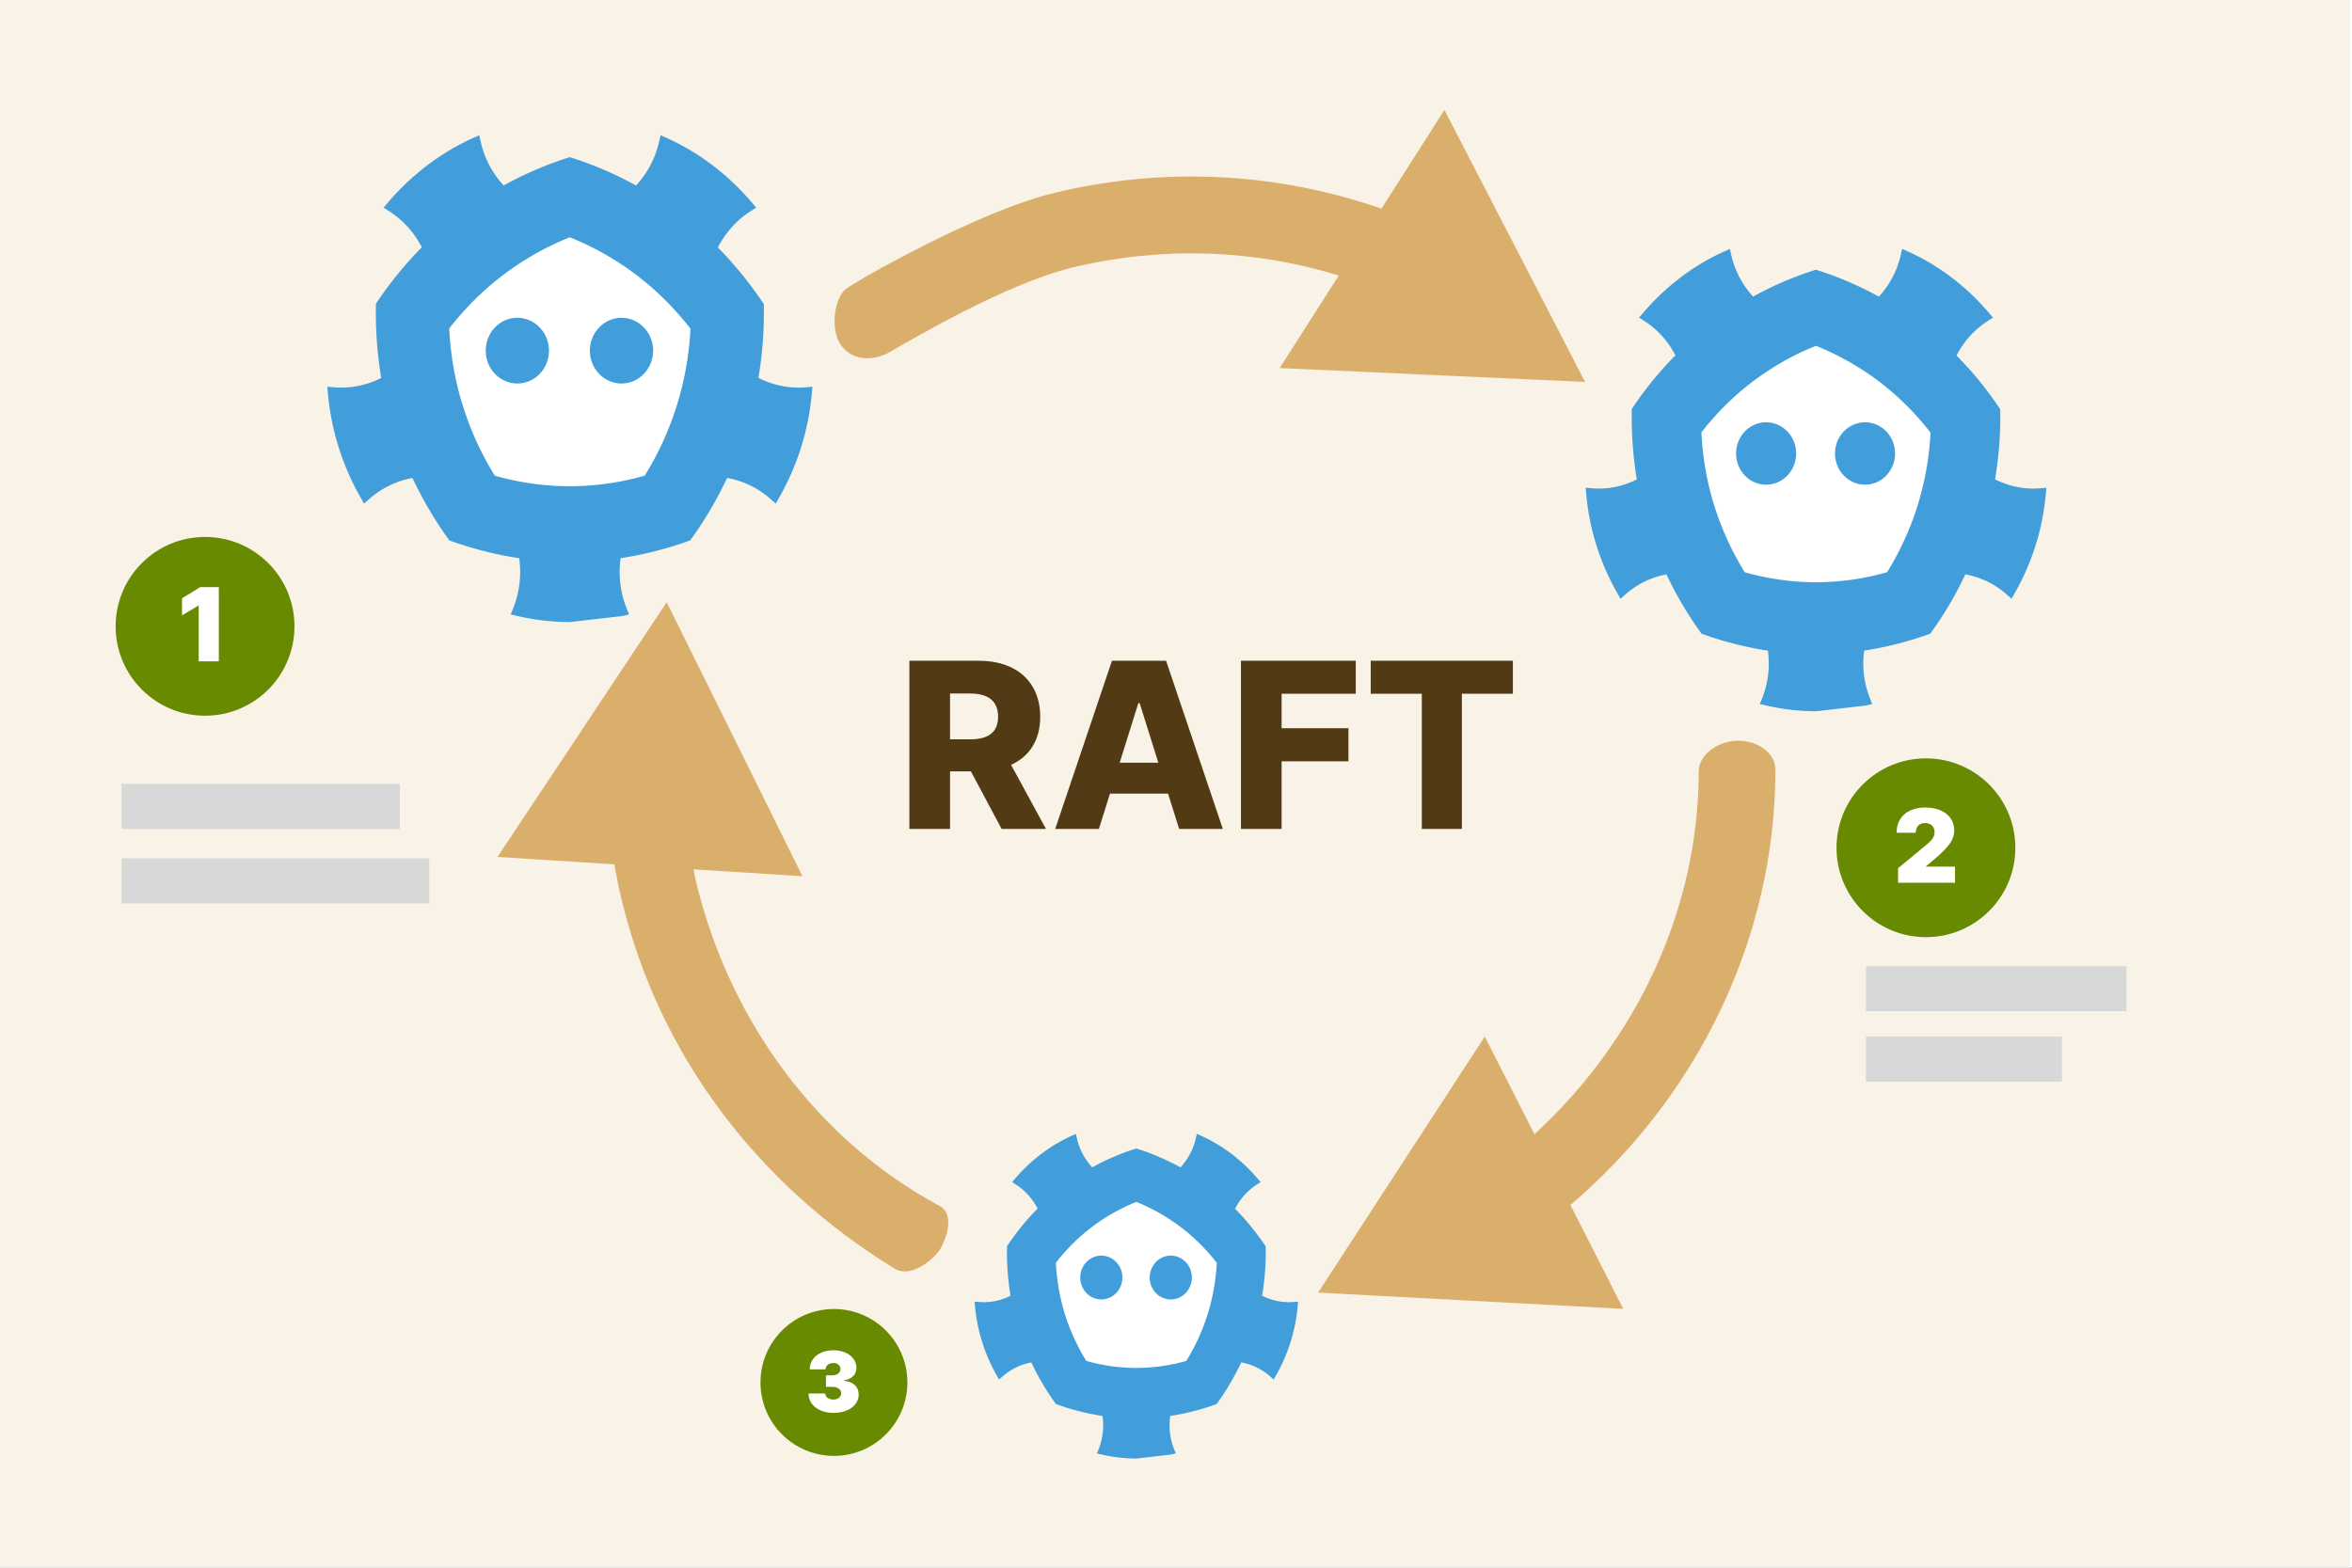 <svg viewBox="0 0 1200 800" fill="none" xmlns="http://www.w3.org/2000/svg"><rect x="0" y="0" width="1200" height="800" fill="#333333" stroke="none"/><g clip-path="url(#clip0)"><path fill="#fff" d="M0 0h1200v800H0z"></path><path fill="#F9F2E7" d="M-1 0h1200v800H-1z"></path><path fill="#D8D8D8" d="M204 400H62v23h142zm15 38H62v23h157zm866 55H952v23h133zm-33 36H952v23h100z"></path><circle cx="582" cy="663" r="58" fill="#fff"></circle><circle cx="104.619" cy="319.619" r="45.619" fill="#688A00"></circle><path d="M111.644 337.462v-37.858h-9.464l-9.316 5.694v8.725l8.281-4.954h.222v28.393h10.277z" fill="#fff"></path><circle cx="982.619" cy="432.619" r="45.619" fill="#688A00"></circle><path d="M997.464 450.462v-8.208h-14.788v-.221l3.549-2.958c8.632-7.191 10.832-10.925 10.832-15.306 0-7.061-5.786-11.682-14.862-11.682-8.817 0-14.547 4.898-14.529 12.865h9.76c-.018-3.179 1.923-4.954 4.769-4.954 2.828 0 4.843 1.757 4.843 4.659 0 2.68-1.719 4.418-4.51 6.728l-14.123 11.683v7.394h29.059z" fill="#fff"></path><path d="M479.442 615.415c-61.397-32.885-107.075-93.426-124.386-165.813-.468-1.974-.802-3.988-1.227-5.974l55.584 3.516-69.257-139.833-86.303 129.984 59.568 3.772c1.045 5.91 2.239 11.811 3.639 17.645 19.556 81.803 71.466 147.044 139.296 188.629 8.608 5.278 20.177-5.042 23.086-9.496 2.909-4.454 8.186-18.045 0-22.43zm407.285-237.44c-9.559 0-20.043 6.752-20.043 15.796 0 69.956-31.45 136.918-83.791 185.053l-25.354-49.86-85.02 130.649 155.672 8.308-26.932-52.976c65.768-56.174 104.559-137.324 104.559-222.057 0-9.128-9.533-14.913-19.091-14.913zm-78.002-183.066L736.948 56.111l-32.135 50.361c-53.662-18.602-110.874-21.474-166.71-8.088-39.034 9.372-100.486 44.609-106.354 48.948-5.868 4.339-8.383 20.008-2.985 28.3 5.398 8.291 16.151 9.108 25.201 4.008 9.05-5.1 58.982-34.91 93.241-43.13 45.408-10.898 91.867-9.417 135.846 4.082l-30.138 47.235 155.811 7.082z" fill="#DAAF6C"></path><path d="M572.66 651.923c0 6.186-4.823 11.189-10.768 11.189-5.949 0-10.759-5.003-10.759-11.189 0-6.159 4.811-11.181 10.759-11.181 5.945 0 10.768 5.022 10.768 11.181zm13.911.003c0 6.185 4.824 11.188 10.769 11.188 5.943 0 10.762-5.002 10.762-11.188 0-6.162-4.819-11.184-10.762-11.184-5.945 0-10.769 5.022-10.769 11.184z" fill="#419EDA"></path><path fill-rule="evenodd" clip-rule="evenodd" d="M657.596 664.504a27.4 27.4 0 002.381-.099l2.33-.187-.222 2.456c-1.144 12.426-4.863 24.263-11.054 35.181l-1.2 2.123-1.811-1.595a30.615 30.615 0 00-14.733-7.141 131.725 131.725 0 01-12.562 21.255c-7.598 2.763-15.515 4.828-23.689 6.06-.787 5.639-.16 11.478 1.975 16.871l.905 2.29-2.324.531-17.811 2.05c-5.873 0-11.871-.692-17.816-2.05l-2.322-.531.903-2.285c2.141-5.393 2.767-11.225 1.98-16.864-8.206-1.231-16.152-3.3-23.779-6.072a131.577 131.577 0 01-12.548-21.236 30.493 30.493 0 00-14.661 7.136l-1.811 1.597-1.206-2.128c-6.18-10.904-9.899-22.742-11.061-35.188l-.222-2.46 2.371.187c.761.066 1.545.098 2.382.098 4.769 0 9.401-1.157 13.583-3.279a136.371 136.371 0 01-1.793-25.284c4.552-6.816 9.753-13.256 15.613-19.185-2.546-4.941-6.305-9.19-10.996-12.209l-2.019-1.298 1.58-1.849c7.979-9.35 17.928-16.887 28.766-21.794l2.181-.985.56 2.404a32.561 32.561 0 007.774 14.68 122.485 122.485 0 0122.506-9.631 122.467 122.467 0 0122.54 9.651 32.568 32.568 0 007.801-14.713l.556-2.405 2.189.99c10.977 4.979 20.659 12.317 28.771 21.809l1.575 1.845-2.021 1.298c-4.705 3.03-8.475 7.305-11.025 12.272 5.877 5.952 11.084 12.413 15.64 19.26a136.342 136.342 0 01-1.838 25.111c4.203 2.143 8.86 3.313 13.662 3.313zm-77.851 33.563c8.507 0 17.065-1.202 25.491-3.583a104.166 104.166 0 0010.93-23.922c2.626-8.372 4.179-17.107 4.646-26.102-5.473-7.041-11.694-13.217-18.564-18.404a97.7 97.7 0 00-22.503-12.71 97.331 97.331 0 00-22.545 12.737c-6.844 5.16-13.037 11.289-18.484 18.286.446 9.046 1.98 17.832 4.601 26.218a104.502 104.502 0 0010.918 23.897c8.434 2.382 16.981 3.583 25.51 3.583z" fill="#419EDA"></path><circle cx="290.797" cy="187.059" r="86.965" fill="#fff"></circle><path d="M280.088 178.932c0 9.274-7.232 16.776-16.145 16.776-8.92 0-16.132-7.501-16.132-16.776 0-9.235 7.213-16.765 16.132-16.765 8.913 0 16.145 7.53 16.145 16.765zm20.858.004c0 9.274 7.233 16.775 16.147 16.775 8.911 0 16.136-7.5 16.136-16.775 0-9.239-7.225-16.769-16.136-16.769-8.914 0-16.147 7.53-16.147 16.769z" fill="#419EDA"></path><path fill-rule="evenodd" clip-rule="evenodd" d="M407.44 197.794c1.241 0 2.409-.047 3.571-.148l3.494-.28-.333 3.682c-1.716 18.632-7.292 36.381-16.574 52.751l-1.8 3.183-2.715-2.391c-6.332-5.563-13.98-9.237-22.091-10.709a197.498 197.498 0 01-18.835 31.871c-11.393 4.143-23.264 7.238-35.519 9.086-1.18 8.456-.24 17.211 2.961 25.297l1.357 3.433-3.484.796-26.707 3.075c-8.806 0-17.799-1.038-26.714-3.075l-3.481-.796 1.354-3.426c3.21-8.086 4.15-16.831 2.97-25.286-12.305-1.846-24.219-4.948-35.654-9.104a197.2 197.2 0 01-18.815-31.841c-8.085 1.481-15.689 5.153-21.983 10.699l-2.715 2.395-1.809-3.191c-9.265-16.35-14.842-34.099-16.585-52.761l-.333-3.689 3.556.282a41.09 41.09 0 003.571.146c7.151 0 14.096-1.735 20.366-4.917-2.107-12.676-2.954-25.365-2.689-37.91 6.826-10.22 14.625-19.876 23.411-28.766-3.817-7.408-9.454-13.779-16.487-18.306l-3.027-1.946 2.368-2.772c11.964-14.02 26.881-25.32 43.133-32.678l3.27-1.477.839 3.603a48.81 48.81 0 0011.657 22.011 183.702 183.702 0 0133.744-14.439 183.558 183.558 0 0133.797 14.47 48.824 48.824 0 0011.697-22.061L337.04 69l3.282 1.484c16.459 7.466 30.976 18.468 43.14 32.7l2.361 2.766-3.03 1.946c-7.056 4.545-12.708 10.953-16.532 18.402 8.813 8.924 16.621 18.611 23.452 28.878.233 12.551-.659 25.148-2.757 37.652 6.301 3.212 13.285 4.966 20.484 4.966zm-116.728 50.325c12.755 0 25.586-1.802 38.22-5.372a156.157 156.157 0 0016.389-35.869c3.938-12.553 6.266-25.651 6.965-39.138-8.206-10.556-17.533-19.818-27.834-27.595a146.502 146.502 0 00-33.74-19.057 145.916 145.916 0 00-33.805 19.098c-10.261 7.736-19.548 16.926-27.714 27.417.668 13.565 2.968 26.738 6.899 39.312a156.705 156.705 0 0016.37 35.832c12.645 3.571 25.461 5.372 38.25 5.372z" fill="#419EDA"></path><circle cx="937.265" cy="235.606" r="82.596" fill="#fff"></circle><path d="M916.406 231.408c0 8.808-6.868 15.933-15.334 15.933-8.472 0-15.322-7.124-15.322-15.933 0-8.771 6.851-15.923 15.322-15.923 8.466 0 15.334 7.152 15.334 15.923zm19.81.004c0 8.808 6.87 15.932 15.336 15.932 8.463 0 15.326-7.123 15.326-15.932 0-8.775-6.863-15.927-15.326-15.927-8.466 0-15.336 7.152-15.336 15.927z" fill="#419EDA"></path><path fill-rule="evenodd" clip-rule="evenodd" d="M1037.36 249.323c1.18 0 2.29-.045 3.39-.141l3.32-.265-.32 3.496c-1.63 17.696-6.92 34.553-15.74 50.101l-1.71 3.023-2.58-2.271c-6.01-5.283-13.27-8.773-20.98-10.17a187.326 187.326 0 01-17.886 30.269c-10.821 3.935-22.095 6.875-33.734 8.629-1.121 8.031-.229 16.347 2.812 24.026l1.289 3.261-3.31.756-25.364 2.92c-8.364 0-16.905-.985-25.372-2.92l-3.306-.756 1.285-3.254c3.049-7.68 3.942-15.985 2.821-24.015-11.686-1.754-23.002-4.7-33.862-8.647a187.314 187.314 0 01-17.87-30.241c-7.679 1.406-14.901 4.894-20.878 10.162l-2.579 2.274-1.718-3.03c-8.8-15.529-14.097-32.387-15.752-50.111l-.316-3.503 3.377.267c1.084.094 2.199.139 3.392.139 6.792 0 13.388-1.647 19.343-4.67-2.002-12.039-2.806-24.091-2.554-36.006 6.483-9.706 13.89-18.876 22.235-27.32-3.626-7.036-8.979-13.087-15.66-17.386l-2.874-1.849 2.249-2.632c11.363-13.316 25.53-24.049 40.966-31.037l3.105-1.402.797 3.422a46.372 46.372 0 0011.071 20.906 174.496 174.496 0 0132.049-13.715 174.329 174.329 0 0132.099 13.744 46.378 46.378 0 0011.11-20.953l.791-3.424 3.118 1.409c15.632 7.091 29.416 17.541 40.976 31.057l2.24 2.627-2.88 1.849c-6.7 4.316-12.07 10.403-15.7 17.477 8.37 8.476 15.78 17.676 22.27 27.427.22 11.921-.62 23.885-2.61 35.76 5.98 3.051 12.61 4.717 19.45 4.717zM926.496 297.12c12.114 0 24.301-1.712 36.3-5.103a148.328 148.328 0 0015.566-34.067c3.739-11.922 5.95-24.361 6.615-37.171-7.794-10.026-16.653-18.822-26.436-26.209a139.168 139.168 0 00-32.045-18.099 138.58 138.58 0 00-32.107 18.139c-9.745 7.347-18.565 16.075-26.321 26.039.634 12.883 2.819 25.394 6.552 37.336a148.85 148.85 0 0015.548 34.032c12.01 3.392 24.182 5.103 36.328 5.103z" fill="#419EDA"></path><circle cx="425.473" cy="705.473" r="37.473" fill="#688A00"></circle><path d="M425.155 721.004c7.607 0 12.967-3.872 12.936-9.353.031-3.811-2.52-6.499-7.531-7.046v-.242c3.705-.395 6.408-2.779 6.377-6.256.031-5.239-4.828-9.05-11.722-9.05-7.045 0-12.056 4.024-12.086 9.718h8.078c.03-1.883 1.685-3.219 4.008-3.219 2.126 0 3.614 1.29 3.584 3.097.03 1.883-1.731 3.219-4.252 3.219h-3.158v5.831h3.158c2.733 0 4.647 1.336 4.616 3.219.031 1.928-1.609 3.28-3.948 3.28-2.429 0-4.16-1.291-4.191-3.098h-8.503c.031 5.801 5.269 9.9 12.634 9.9z" fill="#fff"></path><path d="M463.972 423h20.742v-29.374h10.643L511.029 423h22.628l-17.809-32.685c9.428-4.274 14.876-12.696 14.876-24.555 0-17.641-12.027-28.578-31.302-28.578h-35.45V423zm20.742-45.717v-23.382h10.224c9.303 0 14.289 3.897 14.289 11.859s-4.986 11.523-14.289 11.523h-10.224zM560.664 423l5.657-18.018h29.625L601.603 423h22.293l-28.955-85.818h-27.615L538.371 423h22.293zm10.601-33.774l9.512-30.422h.671l9.554 30.422h-19.737zM633.136 423h20.742v-34.487h34.109v-16.887h-34.109v-17.599h37.839v-16.845h-58.581V423zm66.218-68.973h26.063V423h20.449v-68.973h26.022v-16.845h-72.534v16.845z" fill="#523A14"></path></g></svg>
